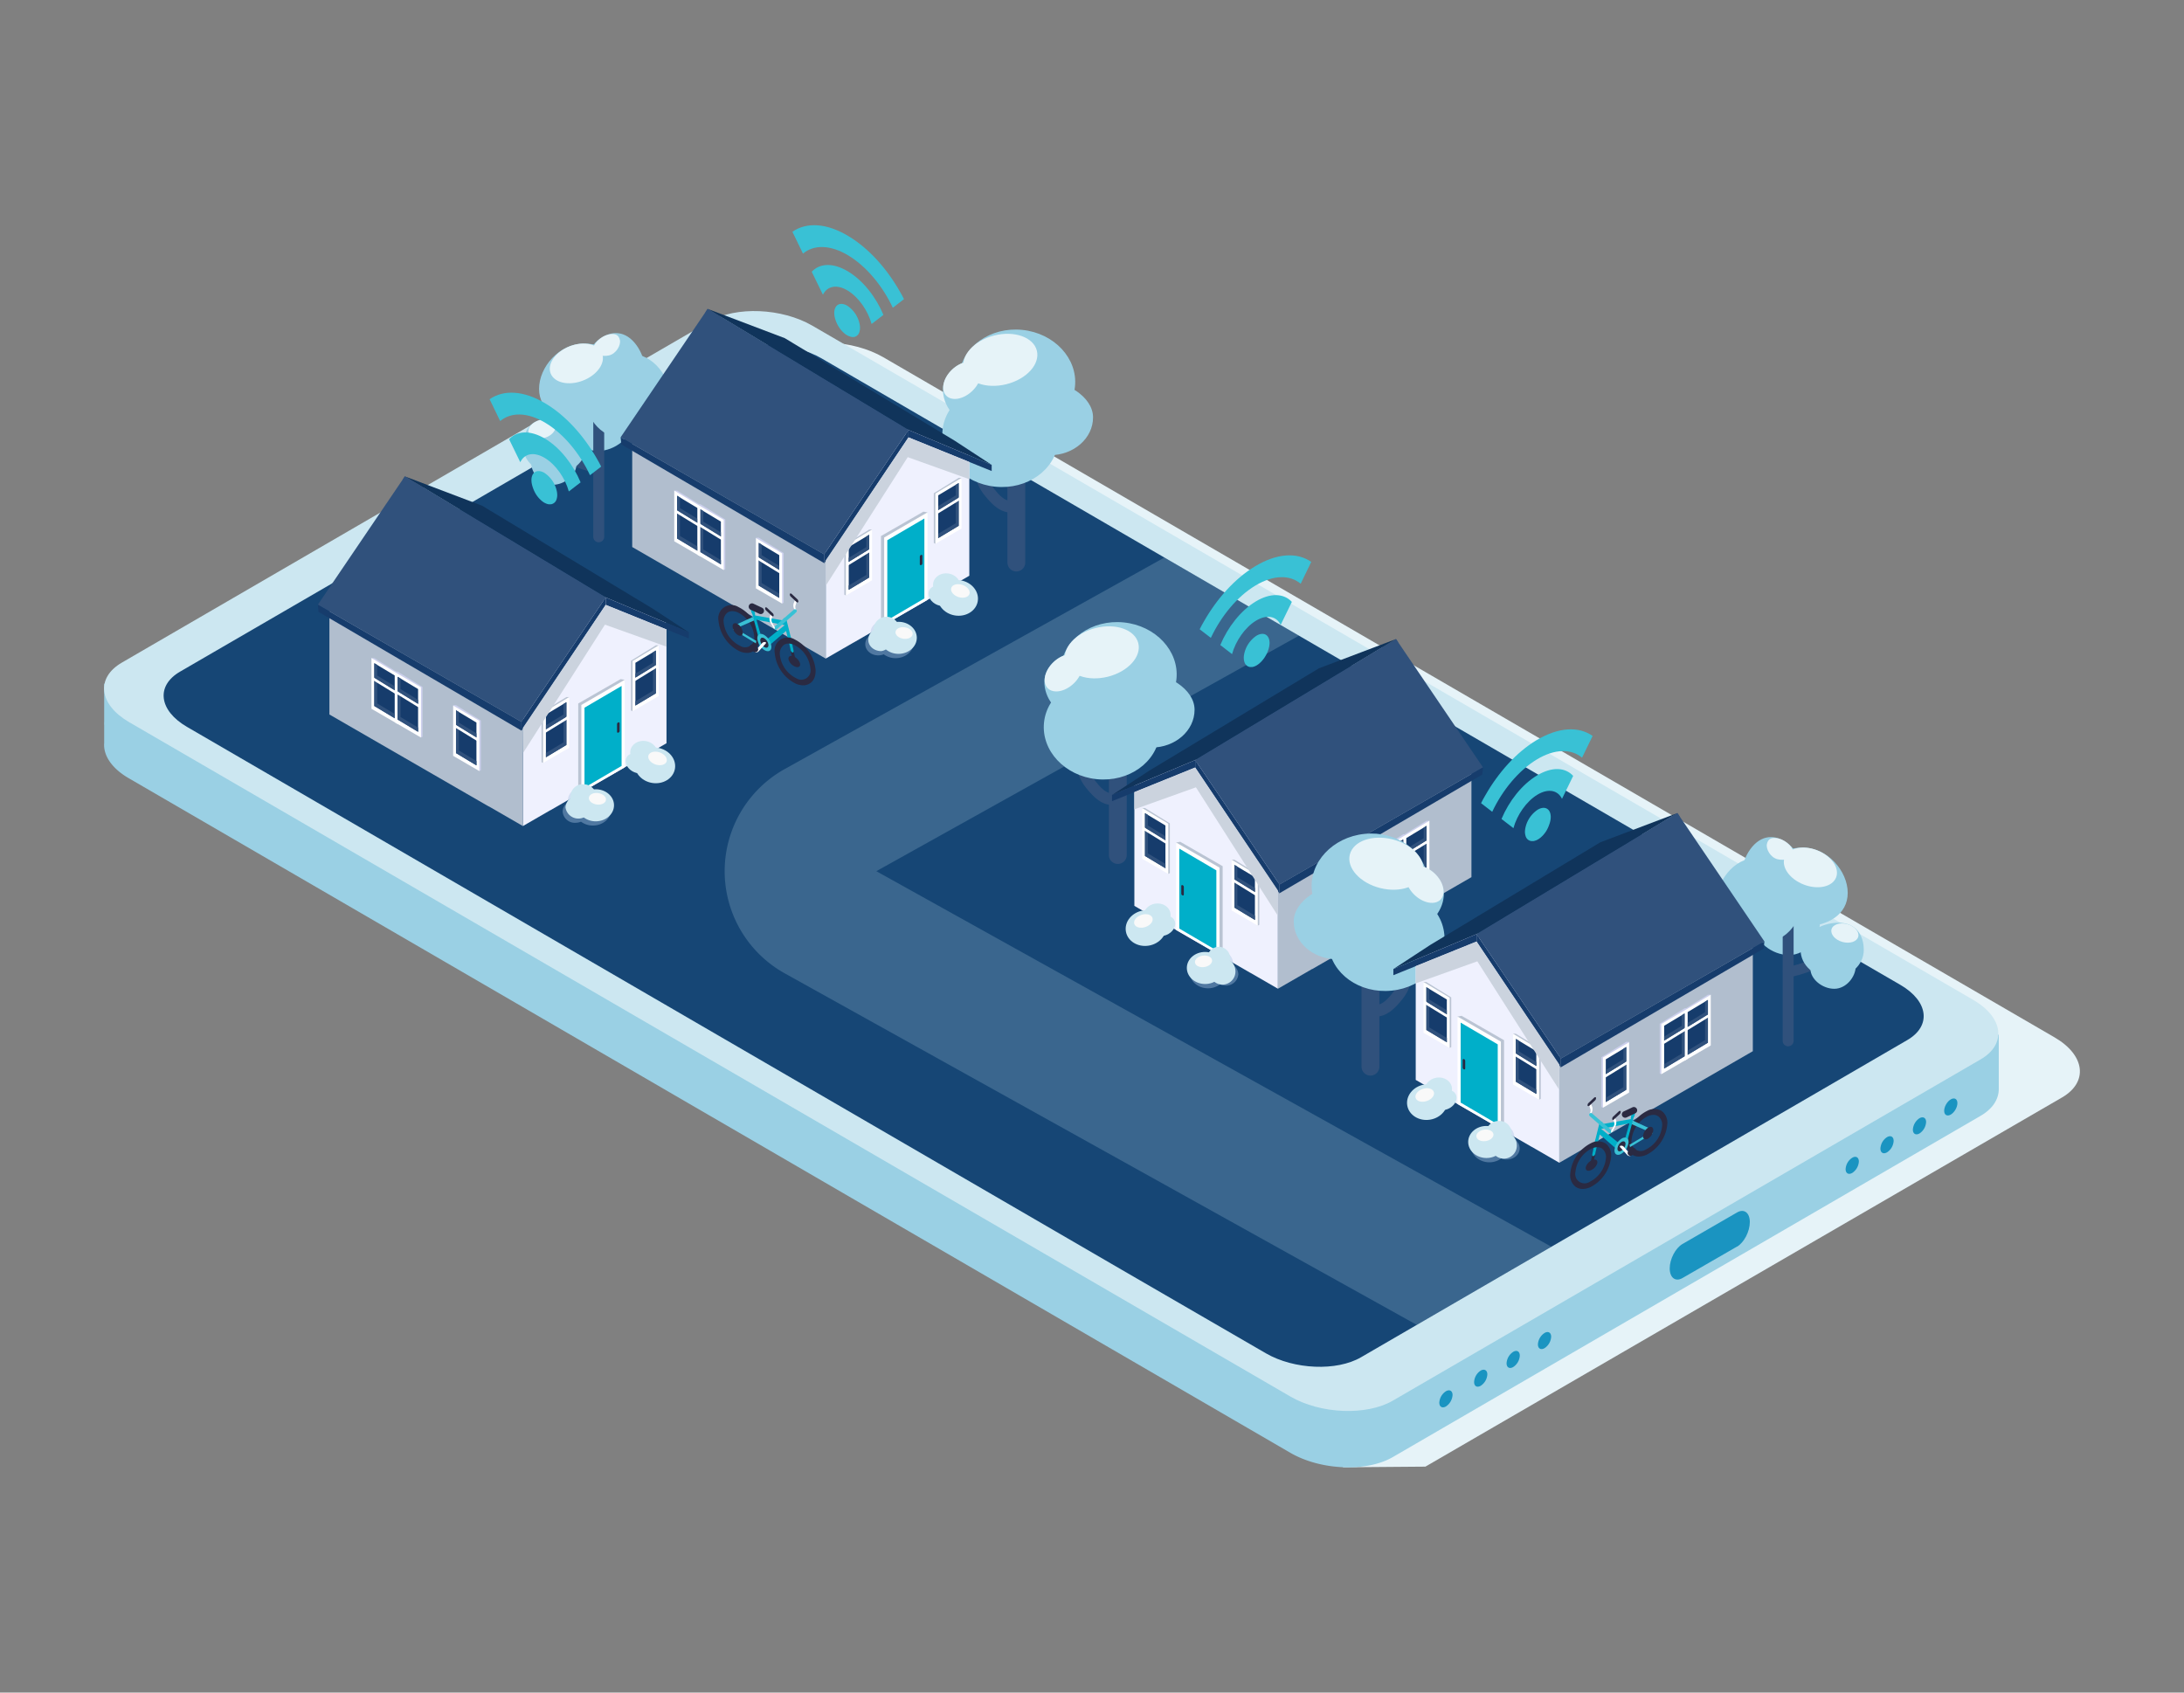 <svg xmlns="http://www.w3.org/2000/svg" xmlns:xlink="http://www.w3.org/1999/xlink" viewBox="0 0 800 620"><rect x="0" y="0" width="800" height="620" fill="#808080" stroke="none"/><defs><style>.cls-1{isolation:isolate;}.cls-2{fill:#e6f3f8;}.cls-3{fill:#9ad0e4;}.cls-4,.cls-7{fill:#cce7f1;}.cls-5{fill:#1a94c1;}.cls-6{fill:#164675;}.cls-7{opacity:0.2;}.cls-8{fill:#30517c;}.cls-9{fill:#eff1fe;}.cls-10{fill:#b1bece;}.cls-11{fill:#10345b;}.cls-12{fill:#163c6c;}.cls-13{fill:#bac4d3;}.cls-14{fill:#fff;}.cls-15{fill:#ccd0ed;}.cls-16{fill:#00afc9;}.cls-17{fill:#2a2a42;}.cls-18{fill:#a8c4e5;mix-blend-mode:multiply;opacity:0.4;}.cls-19{fill:#f9f9f9;}.cls-20{fill:#39c1d5;}.cls-21{fill:url(#linear-gradient);}.cls-22{fill:url(#linear-gradient-2);}.cls-23{fill:url(#linear-gradient-3);}.cls-24{fill:url(#linear-gradient-4);}</style><linearGradient id="linear-gradient" x1="415.52" y1="308.25" x2="468.11" y2="308.25" gradientUnits="userSpaceOnUse"><stop offset="0" stop-color="#cbd3de"/><stop offset="1" stop-color="#cbd3de"/></linearGradient><linearGradient id="linear-gradient-2" x1="518.58" y1="372" x2="571.18" y2="372" xlink:href="#linear-gradient"/><linearGradient id="linear-gradient-3" x1="-7237.41" y1="187.32" x2="-7184.82" y2="187.32" gradientTransform="matrix(-1, 0, 0, 1, -6882.36, 0)" xlink:href="#linear-gradient"/><linearGradient id="linear-gradient-4" x1="-7126.5" y1="248.67" x2="-7073.9" y2="248.67" gradientTransform="matrix(-1, 0, 0, 1, -6882.36, 0)" xlink:href="#linear-gradient"/></defs><g class="cls-1"><g id="Layer_1" data-name="Layer 1"><path class="cls-2" d="M752.59,380l-429-249.12c-11.22-6.51-28.19-7.23-37.9-1.58L68.49,255.42c-9.71,5.64-8.49,15.49,2.72,22,0,0,414.86,257.38,420.92,260.06l30-.24L755.34,402C765,396.37,763.81,386.52,752.59,380Z"/><path class="cls-3" d="M683.25,379V356.05L297.53,132c-11.12-6.45-27.94-7.16-37.57-1.56L73.89,238.52v11.94H38.16v13.86a9.4,9.4,0,0,0,0,1.3v6.54c-.37,4.5,2.73,9.33,9.16,13l425.31,247c11.13,6.46,27.94,7.15,37.57,1.57l215.31-125c4.46-2.6,6.6-6.08,6.64-9.74V379Z"/><path class="cls-4" d="M510.19,513.07l215.3-125c9.63-5.58,8.41-15.35-2.7-21.81L297.53,119.28c-11.12-6.45-27.94-7.16-37.57-1.56l-215.33,125c-9.64,5.6-8.43,15.37,2.69,21.82l425.31,247C483.73,518,500.58,518.65,510.19,513.07Z"/><path class="cls-5" d="M636.29,456.62l-20,11.54c-2.57,1.48-4.67-.11-4.67-3.54s2.1-7.44,4.67-8.93l20-11.56c2.57-1.49,4.67.1,4.67,3.53s-2.1,7.48-4.67,9Z"/><path class="cls-5" d="M680.9,425.47a5.38,5.38,0,0,1-2.42,4.18c-1.35.78-2.43.15-2.43-1.38a5.32,5.32,0,0,1,2.43-4.18C679.81,423.31,680.9,423.93,680.9,425.47Z"/><path class="cls-5" d="M693.64,417.92a5.34,5.34,0,0,1-2.42,4.19c-1.35.77-2.42.15-2.42-1.38a5.32,5.32,0,0,1,2.42-4.19C692.56,415.77,693.64,416.38,693.64,417.92Z"/><path class="cls-5" d="M705.53,411a5.34,5.34,0,0,1-2.42,4.19c-1.34.77-2.42.14-2.42-1.39a5.39,5.39,0,0,1,2.42-4.19C704.46,408.87,705.53,409.48,705.53,411Z"/><ellipse class="cls-5" cx="714.58" cy="405.49" rx="3.42" ry="1.97" transform="translate(4.24 818.37) rotate(-59.74)"/><path class="cls-5" d="M532.07,511a5.41,5.41,0,0,1-2.42,4.19c-1.34.77-2.43.15-2.43-1.39a5.33,5.33,0,0,1,2.43-4.18C531,508.85,532.07,509.48,532.07,511Z"/><path class="cls-5" d="M544.81,503.44a5.32,5.32,0,0,1-2.42,4.18c-1.35.77-2.42.16-2.42-1.38a5.34,5.34,0,0,1,2.42-4.19C543.73,501.32,544.81,501.94,544.81,503.44Z"/><path class="cls-5" d="M556.7,496.58a5.32,5.32,0,0,1-2.42,4.18c-1.34.77-2.42.16-2.42-1.38a5.39,5.39,0,0,1,2.42-4.19c1.35-.78,2.42-.16,2.42,1.39Z"/><path class="cls-5" d="M568.19,489.66a5.35,5.35,0,0,1-2.42,4.18c-1.34.78-2.43.16-2.43-1.38a5.32,5.32,0,0,1,2.43-4.18C567.1,487.5,568.19,488.12,568.19,489.66Z"/><path class="cls-6" d="M696.1,360.76,644,330.53,354.09,162.17,301,131.31c-10.34-6-26-6.66-34.91-1.46l-9,5.24-28.85,16.77L66,246c-9,5.2-7.83,14.27,2.51,20.27l47.39,27.53L411.05,465.22l52.62,30.49c10.32,6,26,6.65,34.9,1.45l98.9-57.42L665,400.54,698.61,381C707.55,375.83,706.43,366.76,696.1,360.76Z"/><path class="cls-7" d="M568.27,456.69,321,319.12l154.83-86.28-49.3-28.62L287.44,281.71a42.82,42.82,0,0,0,0,74.83L519,485.33Z"/><path class="cls-8" d="M407.59,290.63c-2.83.06-5.09-2.92-6.67-4.94a11.87,11.87,0,0,1-2.46-8.2c.17-2.72-4.07-2.71-4.24,0a16.08,16.08,0,0,0,3.7,11.2c2.44,3,5.48,6.27,9.67,6.18,2.72-.06,2.73-4.29,0-4.24Z"/><path class="cls-8" d="M409.46,316.47h0a3.28,3.28,0,0,0,3.27-3.27V268a3.28,3.28,0,0,0-3.27-3.27h0a3.28,3.28,0,0,0-3.27,3.27V313.2A3.28,3.28,0,0,0,409.46,316.47Z"/><ellipse class="cls-3" cx="409.73" cy="246.56" rx="18.67" ry="21.3" transform="translate(123.04 629.29) rotate(-84.2)"/><ellipse class="cls-3" cx="403.6" cy="266.84" rx="18.67" ry="21.3" transform="translate(97.35 641.41) rotate(-84.2)"/><path class="cls-3" d="M406,260c0,7.65,7.06,13.84,15.78,13.84s15.79-6.19,15.79-13.84-10.06-13.59-18.78-13.59S406,252.4,406,260Z"/><path class="cls-3" d="M394,239.21c-5.21-.13-11.3,4.48-11.44,10.42s4.5,12,9.71,12.16,9.54-4.59,9.68-10.53S399.22,239.33,394,239.21Z"/><ellipse class="cls-2" cx="403.6" cy="238.93" rx="13.79" ry="9.2" transform="translate(-46.06 105.55) rotate(-14.1)"/><ellipse class="cls-2" cx="389.58" cy="246.45" rx="8.08" ry="5.39" transform="translate(-62.26 337.84) rotate(-43.75)"/><polygon class="cls-9" points="415.52 331.83 415.52 287.67 432.83 277.48 440.19 278.45 468.11 306.02 468.11 362.18 458.04 356.36 458.04 356.38 415.52 331.83"/><polygon class="cls-10" points="468.11 306.07 475.22 301.96 475.22 301.82 475.83 301.62 526.46 272.38 526.46 283.71 538.99 279.56 538.99 321.31 480.64 355 480.64 354.95 468.11 362.18 468.11 306.07"/><polygon class="cls-8" points="511.36 234.09 543.23 281.1 468.68 324 437.79 278.43 511.36 234.09"/><polygon class="cls-11" points="437.79 278.43 407.32 291.22 420.92 282.33 483.11 244.81 511.36 234.09 437.79 278.43"/><polygon class="cls-12" points="543.23 281.1 542.98 283.72 468.62 327.23 468.67 324 543.23 281.1"/><polygon class="cls-12" points="468.63 327.23 437.79 281.15 437.79 278.43 468.68 324 468.63 327.23"/><polygon class="cls-12" points="437.79 281.15 407.32 293.48 407.32 291.22 437.79 278.43 437.79 281.15"/><polygon class="cls-13" points="427.94 320.12 428.52 319.83 428.52 301.61 419.41 295.98 418.37 295.98 427.94 320.12"/><polygon class="cls-14" points="418.37 314.56 427.94 320.12 427.94 301.73 418.37 295.98 418.37 314.56"/><polygon class="cls-12" points="419.41 313.54 426.9 318.04 426.9 302.38 419.41 297.88 419.41 313.54"/><polygon class="cls-8" points="420.46 312.6 420.46 298.5 419.42 297.88 419.42 313.54 426.91 318.04 426.91 316.47 420.46 312.6"/><polygon class="cls-14" points="427.53 309.36 418.8 304 418.8 302.82 427.53 308.18 427.53 309.36"/><polygon class="cls-8" points="420.46 302.39 426.9 306.32 426.9 307.79 419.41 303.2 420.46 302.39"/><polygon class="cls-13" points="460.72 339.06 461.3 338.76 461.3 320.55 452.19 314.92 451.15 314.92 460.72 339.06"/><polygon class="cls-14" points="451.15 333.5 460.72 339.06 460.72 320.67 451.15 314.92 451.15 333.5"/><polygon class="cls-12" points="452.19 332.48 459.68 336.98 459.68 321.31 452.19 316.82 452.19 332.48"/><polygon class="cls-8" points="453.24 331.54 453.24 317.44 452.2 316.82 452.2 332.48 459.69 336.98 459.69 335.41 453.24 331.54"/><polygon class="cls-14" points="460.31 328.3 451.58 322.94 451.58 321.76 460.31 327.12 460.31 328.3"/><polygon class="cls-8" points="453.24 321.33 459.68 325.26 459.68 326.73 452.19 322.13 453.24 321.33"/><polygon class="cls-15" points="514.02 324.78 513.44 324.48 513.44 306.27 522.55 300.64 523.59 300.64 514.02 324.78"/><polygon class="cls-14" points="523.59 319.21 514.02 324.78 514.02 306.38 523.59 300.64 523.59 319.21"/><polygon class="cls-12" points="522.55 318.2 515.06 322.69 515.06 307.03 522.55 302.53 522.55 318.2"/><polygon class="cls-8" points="521.5 317.25 521.5 303.16 522.54 302.53 522.54 318.2 515.05 322.69 515.05 321.13 521.5 317.25"/><polygon class="cls-14" points="514.43 314.01 523.16 308.66 523.16 307.48 514.43 312.83 514.43 314.01"/><polygon class="cls-8" points="521.5 307.05 515.06 310.98 515.06 312.45 522.55 307.85 521.5 307.05"/><polygon class="cls-15" points="505.47 329.75 504.89 329.45 504.89 311.24 514 305.61 515.04 305.61 505.47 329.75"/><polygon class="cls-14" points="515.04 324.19 505.47 329.75 505.47 311.35 515.04 305.77 515.04 324.19"/><polygon class="cls-12" points="514 323.17 506.51 327.67 506.51 312 514 307.5 514 323.17"/><polygon class="cls-8" points="512.95 322.23 512.95 308.13 513.99 307.5 513.99 323.17 506.5 327.67 506.5 326.1 512.95 322.23"/><polygon class="cls-14" points="505.88 318.99 514.61 313.63 514.61 312.45 505.88 317.81 505.88 318.99"/><polygon class="cls-8" points="512.95 312.02 506.51 315.95 506.51 317.42 514 312.82 512.95 312.02"/><polygon class="cls-15" points="484.1 342.02 483.52 341.73 483.52 323.52 492.63 317.88 493.67 317.88 484.1 342.02"/><polygon class="cls-14" points="493.67 336.46 484.1 342.02 484.1 323.63 493.67 318.05 493.67 336.46"/><polygon class="cls-12" points="492.63 335.45 485.13 339.94 485.13 324.28 492.63 319.78 492.63 335.45"/><polygon class="cls-8" points="491.58 334.5 491.58 320.41 492.62 319.78 492.62 335.45 485.13 339.94 485.13 338.38 491.58 334.5"/><polygon class="cls-14" points="484.51 331.26 493.24 325.91 493.24 324.73 484.51 330.08 484.51 331.26"/><polygon class="cls-8" points="491.58 324.3 485.13 328.23 485.13 329.7 492.63 325.1 491.58 324.3"/><polygon class="cls-13" points="446.7 349.86 447.86 349.28 447.86 317.28 432.32 308.35 430.82 308.62 446.7 349.86"/><polygon class="cls-14" points="430.82 340.67 446.7 349.86 446.7 317.82 430.82 308.62 430.82 340.67"/><polygon class="cls-16" points="431.97 340.14 445.55 348.1 445.55 318.82 431.97 310.86 431.97 340.14"/><path class="cls-17" d="M433.17,328h0a.7.7,0,0,1-.47-.62v-2.82a.33.33,0,0,1,.47-.32h0a.7.7,0,0,1,.47.62v2.82A.33.33,0,0,1,433.17,328Z"/><path class="cls-18" d="M451.54,353.47a3.48,3.48,0,0,0,.11-.85,4.45,4.45,0,0,0-4.67-4.19,4.91,4.91,0,0,0-4,1.86l-.44,0c-3.69,0-6.72,2.55-6.76,5.79s2.93,5.9,6.62,5.94a7.23,7.23,0,0,0,4.43-1.41,5.27,5.27,0,0,0,2,.4,4.47,4.47,0,0,0,4.77-4.09A4,4,0,0,0,451.54,353.47Z"/><ellipse class="cls-4" cx="441.43" cy="354.58" rx="5.87" ry="6.69" transform="translate(81.71 791.83) rotate(-89.33)"/><path class="cls-4" d="M450.61,351.06c0,2.29-2.16,4.12-4.77,4.09a4.18,4.18,0,1,1,4.77-4.09Z"/><path class="cls-4" d="M452.51,355.34a4.76,4.76,0,1,1-4.67-4.19A4.45,4.45,0,0,1,452.51,355.34Z"/><ellipse class="cls-19" cx="440.83" cy="352.18" rx="3.16" ry="2.11" transform="translate(-46.75 68.23) rotate(-8.41)"/><ellipse class="cls-4" cx="419.74" cy="339.95" rx="7.43" ry="6.52" transform="translate(-50.4 74.03) rotate(-9.51)"/><path class="cls-4" d="M428.75,334.57c.38,2.4-1.53,4.69-4.26,5.12s-5.26-1.16-5.63-3.56,1.53-4.68,4.26-5.12S428.37,332.17,428.75,334.57Z"/><path class="cls-4" d="M430.07,336.91c1,1.6.1,3.92-2,5.17s-4.52,1-5.49-.62-.09-3.91,2-5.17S429.1,335.31,430.07,336.91Z"/><ellipse class="cls-19" cx="418.81" cy="337.38" rx="3.51" ry="2.34" transform="translate(-85.69 151.09) rotate(-18.59)"/><path class="cls-20" d="M460.06,227.37c-4,2.43-7.42,7.36-8.76,12.24L447,236.28c2.73-6.55,7.49-12.65,12.95-15.94s10.34-3,13.26.14l-4.1,8.42C467.59,225.72,464.08,224.94,460.06,227.37Z"/><path class="cls-20" d="M480.31,205.83l-3.87,8c-3.93-3.3-9.95-3.34-16.63.69s-12.56,11.24-16.28,19.14l-4.09-3.15c.5-1,1-1.95,1.58-2.91,4.76-8.35,11.33-15.7,18.65-20.11C467.83,202.53,475.23,202.27,480.31,205.83Z"/><path class="cls-20" d="M463.35,240.62c-.07.11-.13.22-.21.33a6.28,6.28,0,0,1-.38.52q-.17.22-.36.45l-.35.39c-.16.17-.33.33-.51.49l-.29.27a10.19,10.19,0,0,1-.88.63,5.39,5.39,0,0,1-.88.42l-.3.1a3.14,3.14,0,0,1-.51.12l-.36,0H458a2.44,2.44,0,0,1-.39-.06.81.81,0,0,1-.22-.07,2.53,2.53,0,0,1-1.57-1.75h0a4.11,4.11,0,0,1-.13-.53,4,4,0,0,1-.09-.8,6.29,6.29,0,0,1,.07-1.14,10.64,10.64,0,0,1,4.54-7.1c2.29-1.37,4.22-.67,4.71,1.52a5.39,5.39,0,0,1,.12,1,5.28,5.28,0,0,1-.06.88,5.5,5.5,0,0,1-.11.69h0a9.28,9.28,0,0,1-.41,1.43A11.08,11.08,0,0,1,463.35,240.62Z"/><polygon class="cls-8" points="511.36 234.09 437.79 278.43 438.6 279.62 512.2 235.32 511.36 234.09"/><polygon class="cls-21" points="415.52 290.16 437.79 281.15 468.11 326.2 468.02 335.35 438.07 288.4 415.52 296.47 415.52 290.16"/><path class="cls-3" d="M666.64,338c0,5.51-5,11.84-11.31,11.84s-12.62-5.06-12.62-10.57,5.1-10,11.39-10S666.64,332.48,666.64,338Z"/><path class="cls-8" d="M655,383.27h0a2,2,0,0,1-2-2V338.2a2,2,0,0,1,2-2h0a2,2,0,0,1,2,2v43.08A2,2,0,0,1,655,383.27Z"/><path class="cls-3" d="M660.33,328.67c0,8-5.4,16.51-14.51,16.51s-17.21-6-17.21-14,6.13-17,15.23-17S660.33,320.68,660.33,328.67Z"/><path class="cls-3" d="M676.82,327.07c0,8-7.38,12.31-16.49,12.31s-16.49-6.47-16.49-14.45,7.39-14.46,16.49-14.46S676.82,319.08,676.82,327.07Z"/><path class="cls-8" d="M654.45,354.24a38.56,38.56,0,0,0,16.81-7.5c1.93-1.51,4.67,1.2,2.72,2.73a42.43,42.43,0,0,1-18.5,8.48c-2.43.45-3.46-3.26-1-3.71Z"/><path class="cls-3" d="M682.7,348c0,5.6-5.18,10.14-11.57,10.14s-11.57-4.54-11.57-10.14,7.38-10,13.77-10S682.7,342.39,682.7,348Z"/><path class="cls-3" d="M655.53,309.49c4.26,3.64,4.34,10.53.19,15.39s-11,5.84-15.23,2.2-2.78-12.08,1.38-16.94S651.27,305.85,655.53,309.49Z"/><path class="cls-3" d="M679.74,354c0,3.82-3.48,8.2-7.84,8.2s-8.74-3.51-8.74-7.33S666.69,348,671,348,679.74,350.21,679.74,354Z"/><path class="cls-2" d="M680.67,343.15c-.5,1.8-3.09,2.64-5.79,1.89s-4.47-2.82-4-4.62,3.1-2.64,5.79-1.89S681.17,341.36,680.67,343.15Z"/><path class="cls-2" d="M656.9,312.58c-.41,1.82-2.95,2.8-5.68,2.19s-4.41-3.8-4-5.62,1.58-2.63,4.31-2S657.3,310.75,656.9,312.58Z"/><ellipse class="cls-2" cx="663.16" cy="317.74" rx="6.74" ry="10.11" transform="translate(127.01 821.02) rotate(-68.79)"/><path class="cls-8" d="M503.86,368.12c2.82.06,5.09-2.93,6.67-4.95A11.85,11.85,0,0,0,513,355c-.17-2.73,4.07-2.72,4.24,0a16.05,16.05,0,0,1-3.7,11.19c-2.45,3-5.49,6.27-9.67,6.19-2.72-.06-2.73-4.3,0-4.24Z"/><path class="cls-8" d="M502,394h0a3.28,3.28,0,0,1-3.27-3.27V345.47A3.28,3.28,0,0,1,502,342.2h0a3.28,3.28,0,0,1,3.27,3.27v45.21A3.28,3.28,0,0,1,502,394Z"/><ellipse class="cls-3" cx="501.72" cy="324.04" rx="21.3" ry="18.67" transform="translate(-30.17 52.35) rotate(-5.8)"/><ellipse class="cls-3" cx="507.85" cy="344.32" rx="21.3" ry="18.67" transform="translate(-32.19 53.07) rotate(-5.8)"/><path class="cls-3" d="M505.47,337.53c0,7.64-7.07,13.84-15.78,13.84s-15.79-6.2-15.79-13.84,10.06-13.59,18.78-13.59S505.47,329.88,505.47,337.53Z"/><path class="cls-3" d="M517.44,316.69c5.2-.12,11.3,4.48,11.44,10.42s-4.5,12-9.71,12.16-9.54-4.59-9.69-10.53S512.23,316.82,517.44,316.69Z"/><ellipse class="cls-2" cx="507.85" cy="316.41" rx="9.2" ry="13.79" transform="translate(77.22 731.85) rotate(-75.9)"/><ellipse class="cls-2" cx="521.87" cy="323.94" rx="5.39" ry="8.08" transform="translate(-73.02 476.89) rotate(-46.25)"/><path class="cls-3" d="M207.64,153.37c0,5.51,5,11.84,11.31,11.84s12.62-5.07,12.62-10.58-5.09-10-11.38-10S207.64,147.85,207.64,153.37Z"/><path class="cls-8" d="M219.32,198.64h0a2,2,0,0,0,2-2V153.57a2,2,0,0,0-2-2h0a2,2,0,0,0-2,2v43.09A2,2,0,0,0,219.32,198.64Z"/><path class="cls-3" d="M214,144c0,8,5.4,16.51,14.51,16.51s17.21-6,17.21-14-6.13-17-15.23-17S214,136.06,214,144Z"/><path class="cls-3" d="M197.46,142.44c0,8,7.38,12.32,16.49,12.32s16.49-6.48,16.49-14.46-7.38-14.46-16.49-14.46S197.46,134.46,197.46,142.44Z"/><path class="cls-8" d="M219.83,169.61A38.59,38.59,0,0,1,203,162.12c-1.93-1.52-4.67,1.19-2.72,2.72a42.5,42.5,0,0,0,18.5,8.49c2.43.45,3.47-3.27,1-3.72Z"/><path class="cls-3" d="M191.58,163.37c0,5.6,5.18,10.14,11.57,10.14s11.57-4.54,11.57-10.14-7.37-10-13.76-10S191.58,157.76,191.58,163.37Z"/><path class="cls-3" d="M218.75,124.87c-4.25,3.64-4.34,10.53-.18,15.38s11,5.84,15.23,2.2,2.77-12.08-1.38-16.93S223,121.23,218.75,124.87Z"/><path class="cls-3" d="M194.55,169.4c0,3.82,3.48,8.2,7.83,8.2s8.74-3.5,8.74-7.32-3.53-6.91-7.88-6.91S194.55,165.58,194.55,169.4Z"/><path class="cls-2" d="M193.61,158.53c.51,1.79,3.1,2.64,5.79,1.89s4.47-2.83,4-4.62-3.09-2.65-5.79-1.89S193.11,156.73,193.61,158.53Z"/><path class="cls-2" d="M217.39,128c.4,1.82,3,2.8,5.68,2.19s4.41-3.8,4-5.62-1.58-2.63-4.31-2S217,126.13,217.39,128Z"/><ellipse class="cls-2" cx="211.12" cy="133.12" rx="10.11" ry="6.74" transform="translate(-33.86 85.4) rotate(-21.21)"/><path class="cls-8" d="M370.42,183.49c-2.82.06-5.08-2.93-6.67-4.94a11.92,11.92,0,0,1-2.46-8.2c.17-2.72-4.07-2.72-4.23,0a16,16,0,0,0,3.69,11.19c2.45,3,5.49,6.28,9.67,6.19,2.72-.06,2.73-4.3,0-4.24Z"/><path class="cls-8" d="M372.29,209.33h0a3.28,3.28,0,0,0,3.27-3.27V160.84a3.28,3.28,0,0,0-3.27-3.27h0a3.28,3.28,0,0,0-3.27,3.27v45.22A3.28,3.28,0,0,0,372.29,209.33Z"/><ellipse class="cls-3" cx="372.57" cy="139.42" rx="18.67" ry="21.3" transform="translate(196.22 495.99) rotate(-84.2)"/><ellipse class="cls-3" cx="366.43" cy="159.7" rx="18.67" ry="21.3" transform="translate(170.53 508.12) rotate(-84.2)"/><path class="cls-3" d="M368.81,152.9c0,7.64,7.07,13.84,15.79,13.84s15.78-6.2,15.78-13.84-10.06-13.59-18.78-13.59S368.81,145.26,368.81,152.9Z"/><path class="cls-3" d="M356.85,132.06c-5.21-.12-11.3,4.48-11.45,10.43s4.5,12,9.71,12.16,9.55-4.59,9.69-10.53S362.06,132.19,356.85,132.06Z"/><ellipse class="cls-2" cx="366.43" cy="131.79" rx="13.79" ry="9.2" transform="translate(-21.07 93.26) rotate(-14.1)"/><ellipse class="cls-2" cx="352.41" cy="139.31" rx="8.08" ry="5.39" transform="translate(1.51 282.39) rotate(-43.75)"/><polygon class="cls-9" points="518.58 395.58 518.58 351.42 535.9 341.23 543.26 342.19 571.18 369.76 571.18 425.93 561.1 420.11 561.1 420.13 518.58 395.58"/><polygon class="cls-10" points="571.18 369.82 578.29 365.71 578.29 365.56 578.9 365.36 629.53 336.13 629.53 347.46 642.06 343.31 642.06 385.06 583.71 418.74 583.71 418.69 571.18 425.93 571.18 369.82"/><polygon class="cls-8" points="614.43 297.83 646.3 344.85 571.75 387.75 540.86 342.18 614.43 297.83"/><polygon class="cls-11" points="540.86 342.18 510.39 354.97 523.99 346.08 586.18 308.55 614.43 297.83 540.86 342.18"/><polygon class="cls-12" points="646.3 344.85 646.05 347.47 571.69 390.98 571.74 387.75 646.3 344.85"/><polygon class="cls-12" points="571.7 390.98 540.86 344.9 540.86 342.18 571.75 387.75 571.7 390.98"/><polygon class="cls-12" points="540.86 344.9 510.39 357.22 510.39 354.97 540.86 342.18 540.86 344.9"/><polygon class="cls-13" points="531.01 383.87 531.59 383.57 531.59 365.36 522.48 359.73 521.44 359.73 531.01 383.87"/><polygon class="cls-14" points="521.44 378.31 531.01 383.87 531.01 365.47 521.44 359.73 521.44 378.31"/><polygon class="cls-12" points="522.48 377.29 529.97 381.79 529.97 366.12 522.48 361.63 522.48 377.29"/><polygon class="cls-8" points="523.53 376.35 523.53 362.25 522.49 361.63 522.49 377.29 529.98 381.79 529.98 380.22 523.53 376.35"/><polygon class="cls-14" points="530.6 373.11 521.87 367.75 521.87 366.57 530.6 371.93 530.6 373.11"/><polygon class="cls-8" points="523.53 366.14 529.97 370.07 529.97 371.54 522.48 366.94 523.53 366.14"/><polygon class="cls-13" points="563.79 402.81 564.37 402.51 564.37 384.3 555.26 378.67 554.22 378.67 563.79 402.81"/><polygon class="cls-14" points="554.22 397.24 563.79 402.81 563.79 384.41 554.22 378.67 554.22 397.24"/><polygon class="cls-12" points="555.26 396.23 562.75 400.72 562.75 385.06 555.26 380.56 555.26 396.23"/><polygon class="cls-8" points="556.31 395.28 556.31 381.19 555.27 380.56 555.27 396.23 562.76 400.72 562.76 399.15 556.31 395.28"/><polygon class="cls-14" points="563.38 392.04 554.65 386.69 554.65 385.51 563.38 390.86 563.38 392.04"/><polygon class="cls-8" points="556.31 385.08 562.75 389.01 562.75 390.48 555.26 385.88 556.31 385.08"/><polygon class="cls-15" points="617.08 388.52 616.51 388.23 616.51 370.01 625.62 364.38 626.65 364.38 617.08 388.52"/><polygon class="cls-14" points="626.65 382.96 617.08 388.52 617.08 370.13 626.65 364.38 626.65 382.96"/><polygon class="cls-12" points="625.62 381.94 618.12 386.44 618.12 370.78 625.62 366.28 625.62 381.94"/><polygon class="cls-8" points="624.57 381 624.57 366.9 625.61 366.28 625.61 381.94 618.12 386.44 618.12 384.87 624.57 381"/><polygon class="cls-14" points="617.5 377.76 626.23 372.4 626.23 371.22 617.5 376.58 617.5 377.76"/><polygon class="cls-8" points="624.57 370.79 618.12 374.73 618.12 376.19 625.62 371.6 624.57 370.79"/><polygon class="cls-15" points="608.54 393.49 607.96 393.2 607.96 374.99 617.07 369.35 618.11 369.35 608.54 393.49"/><polygon class="cls-14" points="618.11 387.93 608.54 393.49 608.54 375.1 618.11 369.51 618.11 387.93"/><polygon class="cls-12" points="617.07 386.92 609.58 391.41 609.58 375.75 617.07 371.25 617.07 386.92"/><polygon class="cls-8" points="616.02 385.97 616.02 371.88 617.06 371.25 617.06 386.92 609.57 391.41 609.57 389.84 616.02 385.97"/><polygon class="cls-14" points="608.95 382.73 617.68 377.38 617.68 376.2 608.95 381.55 608.95 382.73"/><polygon class="cls-8" points="616.02 375.76 609.58 379.7 609.58 381.17 617.07 376.57 616.02 375.76"/><polygon class="cls-15" points="587.16 405.77 586.59 405.48 586.59 387.26 595.7 381.63 596.74 381.63 587.16 405.77"/><polygon class="cls-14" points="596.74 400.21 587.16 405.77 587.16 387.38 596.74 381.79 596.74 400.21"/><polygon class="cls-12" points="595.7 399.19 588.2 403.69 588.2 388.03 595.7 383.53 595.7 399.19"/><polygon class="cls-8" points="594.65 398.25 594.65 384.15 595.69 383.53 595.69 399.19 588.2 403.69 588.2 402.12 594.65 398.25"/><polygon class="cls-14" points="587.58 395.01 596.3 389.65 596.3 388.47 587.58 393.83 587.58 395.01"/><polygon class="cls-8" points="594.65 388.04 588.2 391.98 588.2 393.44 595.7 388.85 594.65 388.04"/><polygon class="cls-13" points="549.77 413.61 550.93 413.02 550.93 381.03 535.39 372.1 533.89 372.37 549.77 413.61"/><polygon class="cls-14" points="533.89 404.41 549.77 413.61 549.77 381.56 533.89 372.37 533.89 404.41"/><polygon class="cls-16" points="535.04 403.89 548.62 411.85 548.62 382.56 535.04 374.6 535.04 403.89"/><path class="cls-17" d="M536.24,391.72h0a.7.7,0,0,1-.47-.62v-2.82a.34.34,0,0,1,.47-.33h0a.72.72,0,0,1,.47.63v2.82A.33.33,0,0,1,536.24,391.72Z"/><path class="cls-18" d="M554.61,417.21a3.34,3.34,0,0,0,.11-.84,4.45,4.45,0,0,0-4.67-4.2,4.92,4.92,0,0,0-4,1.86h-.44c-3.7,0-6.72,2.54-6.76,5.78s2.93,5.9,6.62,5.95a7.32,7.32,0,0,0,4.43-1.41,5.48,5.48,0,0,0,2,.39c2.6,0,4.74-1.8,4.76-4.08A4,4,0,0,0,554.61,417.21Z"/><ellipse class="cls-4" cx="544.5" cy="418.32" rx="5.87" ry="6.69" transform="translate(119.83 957.89) rotate(-89.33)"/><path class="cls-4" d="M553.68,414.81a4.76,4.76,0,1,1-4.67-4.19A4.46,4.46,0,0,1,553.68,414.81Z"/><path class="cls-4" d="M555.58,419.09a4.76,4.76,0,1,1-4.67-4.19A4.44,4.44,0,0,1,555.58,419.09Z"/><ellipse class="cls-19" cx="543.9" cy="415.93" rx="3.16" ry="2.11" transform="translate(-54.96 83.99) rotate(-8.41)"/><ellipse class="cls-4" cx="522.81" cy="403.69" rx="7.43" ry="6.52" transform="translate(-59.52 91.94) rotate(-9.51)"/><path class="cls-4" d="M531.82,398.32c.38,2.39-1.53,4.69-4.26,5.12s-5.26-1.16-5.64-3.56,1.53-4.69,4.27-5.12S531.44,395.92,531.82,398.32Z"/><path class="cls-4" d="M533.14,400.66c1,1.6.09,3.91-2,5.17s-4.52,1-5.49-.62-.1-3.92,2-5.17S532.17,399.06,533.14,400.66Z"/><ellipse class="cls-19" cx="521.88" cy="401.13" rx="3.51" ry="2.34" transform="translate(-100.64 187.27) rotate(-18.59)"/><path class="cls-20" d="M563.13,291.11c-4,2.43-7.43,7.37-8.76,12.25L550,300c2.73-6.54,7.49-12.64,13-15.94s10.34-3,13.26.15l-4.1,8.41C570.66,289.47,567.15,288.69,563.13,291.11Z"/><path class="cls-20" d="M583.38,269.58l-3.87,7.95c-3.93-3.29-10-3.33-16.63.7s-12.56,11.23-16.28,19.14l-4.09-3.16c.5-1,1-1.94,1.58-2.9,4.76-8.35,11.33-15.7,18.65-20.12C570.9,266.28,578.3,266,583.38,269.58Z"/><path class="cls-20" d="M566.42,304.37a3.53,3.53,0,0,1-.21.32c-.12.18-.25.35-.38.52a5.46,5.46,0,0,1-.36.45c-.11.14-.23.27-.35.4s-.34.33-.51.49l-.29.26a7.16,7.16,0,0,1-.88.63,5.47,5.47,0,0,1-.88.43c-.1,0-.2.06-.3.09s-.35.1-.51.13l-.36,0H561a2.28,2.28,0,0,1-.39-.06l-.22-.07a2.51,2.51,0,0,1-1.57-1.76h0a4.26,4.26,0,0,1-.14-.54,5.94,5.94,0,0,1-.09-.79,7.59,7.59,0,0,1,.08-1.15,10.64,10.64,0,0,1,4.54-7.09c2.28-1.38,4.22-.68,4.71,1.52a5.28,5.28,0,0,1,.12,1,6.77,6.77,0,0,1-.06.89c0,.23-.06.45-.11.68h0a8.88,8.88,0,0,1-.42,1.43A11.63,11.63,0,0,1,566.42,304.37Z"/><polygon class="cls-8" points="614.43 297.83 540.86 342.18 541.66 343.37 615.27 299.07 614.43 297.83"/><polygon class="cls-22" points="518.58 353.91 540.86 344.9 571.18 389.94 571.08 399.1 541.14 352.14 518.58 360.22 518.58 353.91"/><path class="cls-17" d="M608.74,407a5.36,5.36,0,0,0-5.27-.14A13.9,13.9,0,0,0,595.78,418a5.4,5.4,0,0,0,2,4.9,4.38,4.38,0,0,0,2.53.75,7,7,0,0,0,2.74-.61,13.89,13.89,0,0,0,7.68-11.16A5.4,5.4,0,0,0,608.74,407Zm.1,5.42a10.79,10.79,0,0,1-6,8.67,3.41,3.41,0,0,1-5.18-3.58,10.8,10.8,0,0,1,6-8.67,5.28,5.28,0,0,1,2-.46,3,3,0,0,1,1.75.52A3.85,3.85,0,0,1,608.84,412.39Z"/><path class="cls-17" d="M583.58,421.3l.14-.06h0l0,0h0l.09,0-.07,0,.22-.07.06,0,.11,0-.06,0a1.22,1.22,0,0,1,.26-.06h0a1.73,1.73,0,0,1,.31-.07L583.31,428v.05l0,.05s.06-1-.3-.76l-.47.6c-.23.17-.23.3-.34.1l-.2.95Z"/><path class="cls-17" d="M580.93,427.33c-.34,1.1.3,1.75,1.43,1.47a4.19,4.19,0,0,0,2.67-2.51c.34-1.1-.3-1.76-1.43-1.47A4.17,4.17,0,0,0,580.93,427.33Z"/><path class="cls-16" d="M584.22,418.1l1.57-6.36c.17-.45.58-.83.89-.82h0c.27,0,.38.3.26.68l-.06.19,10.44-1.86.21-.83,1-.24-2.66,10-1.17.18,2.17-7.56-10.38,2.05,7.51,6-1.45,1.74L586,415.58l-.65,2.59-1,0h0l-.5.05.32,0Z"/><path class="cls-16" d="M598.24,407.66l.31-.07c.28-.07.42.17.32.52l-.2.69a1.18,1.18,0,0,1-.53.68l-.21.11-.21.06h-.11c-.19,0-.28-.23-.21-.5l.18-.73A1.07,1.07,0,0,1,598.24,407.66Z"/><path class="cls-20" d="M591.39,421.29c-.06,1.56,1,2.18,2.46,1.39a5.74,5.74,0,0,0,2.69-4.26c.06-1.56-1-2.18-2.46-1.39A5.73,5.73,0,0,0,591.39,421.29Z"/><path class="cls-17" d="M594,418.29c.83-.47,1.46-.11,1.42.8a3.35,3.35,0,0,1-1.56,2.47l0,0c-.81.43-1.42.07-1.38-.82A3.27,3.27,0,0,1,594,418.29Z"/><path class="cls-14" d="M593.59,419.69l.07,0a1.15,1.15,0,0,1,1.07.33l2.55,2.87c.22.24.14.49-.18.56h0a1.18,1.18,0,0,1-1-.33l-2.62-2.85C593.27,420,593.32,419.78,593.59,419.69Z"/><path class="cls-20" d="M604.17,415v-.38l-6.43-2.8.24-1.39,7.38,3.41-.06,1.37-8.24,5a3.13,3.13,0,0,0-.18-.89Z"/><path class="cls-16" d="M584.25,418l-1,4.8c-.09.44.07.75.37.7h0a1.19,1.19,0,0,0,.74-.94l1-4.79c.09-.45-.07-.76-.36-.71h0A1.19,1.19,0,0,0,584.25,418Z"/><path class="cls-17" d="M601.86,416.05c-.08,1.15.7,1.64,1.73,1.1a4.17,4.17,0,0,0,2-3.07c.08-1.15-.69-1.64-1.73-1.09A4.16,4.16,0,0,0,601.86,416.05Z"/><path class="cls-14" d="M582.08,404.79l.68-.58,0,.1.49,1.2a3.14,3.14,0,0,1-.43,2.49c-.39.67,1.22.74,1.09,1l-1.13,0-.49-.28,0-.8a2.07,2.07,0,0,0,.3-1.57Z"/><path class="cls-17" d="M582.24,405l2-1.89a1.11,1.11,0,0,0,.38-1h0c-.09-.27-.41-.27-.71,0l-2,1.89a1.11,1.11,0,0,0-.38,1h0C581.62,405.24,581.94,405.23,582.24,405Z"/><path class="cls-20" d="M589.31,414.91l-6.93-6a.7.7,0,0,1-.15-1h0a.72.72,0,0,1,1,0l6.93,6a.7.7,0,0,1,.15,1h0A.71.71,0,0,1,589.31,414.91Z"/><path class="cls-17" d="M598.93,422.34l-1.06.83a1,1,0,0,1-1.44-.18h0a1,1,0,0,1,.18-1.44l1.06-.83a1,1,0,0,1,1.44.18h0A1,1,0,0,1,598.93,422.34Z"/><path class="cls-17" d="M599,407.82l-3.18,1.5a1.22,1.22,0,0,1-1.62-.59h0a1.22,1.22,0,0,1,.58-1.61l3.19-1.5a1.22,1.22,0,0,1,1.61.58h0A1.21,1.21,0,0,1,599,407.82Z"/><path class="cls-14" d="M590.82,409.68l.67-.58,0,.1s.25.61.48,1.2a3.13,3.13,0,0,1-.43,2.49l-.91,1.6-.37.44-.18-.57.91-1.6a2.05,2.05,0,0,0,.3-1.58Z"/><path class="cls-17" d="M588.14,418.85a5.33,5.33,0,0,0-5.27-.14,13.89,13.89,0,0,0-7.68,11.16,5.37,5.37,0,0,0,2,4.9,4.42,4.42,0,0,0,2.54.75,7,7,0,0,0,2.73-.61,13.91,13.91,0,0,0,7.68-11.17A5.34,5.34,0,0,0,588.14,418.85Zm.11,5.41a10.83,10.83,0,0,1-6,8.68,3.41,3.41,0,0,1-5.17-3.58,10.79,10.79,0,0,1,6-8.67,5.14,5.14,0,0,1,2-.46,3.08,3.08,0,0,1,1.76.51A3.89,3.89,0,0,1,588.25,424.26Z"/><path class="cls-17" d="M591.27,410l2-1.88a1.15,1.15,0,0,0,.39-1h0c-.09-.27-.41-.26-.72,0l-2,1.88a1.11,1.11,0,0,0-.38,1h0C590.65,410.33,591,410.32,591.27,410Z"/><polygon class="cls-9" points="355.06 210.9 355.06 166.74 337.74 156.55 330.38 157.52 302.46 185.09 302.46 241.25 312.54 235.43 312.54 235.45 355.06 210.9"/><polygon class="cls-10" points="302.46 185.14 295.35 181.03 295.35 180.88 294.74 180.69 244.11 151.45 244.11 162.78 231.58 158.63 231.58 200.38 289.93 234.07 289.93 234.01 302.46 241.25 302.46 185.14"/><polygon class="cls-8" points="259.21 113.15 227.34 160.17 301.89 203.07 332.78 157.5 259.21 113.15"/><polygon class="cls-11" points="332.78 157.5 363.25 170.29 349.65 161.4 287.46 123.87 259.21 113.15 332.78 157.5"/><polygon class="cls-12" points="227.34 160.17 227.59 162.79 301.95 206.3 301.9 203.07 227.34 160.17"/><polygon class="cls-12" points="301.94 206.3 332.78 160.22 332.78 157.5 301.89 203.07 301.94 206.3"/><polygon class="cls-12" points="332.78 160.22 363.25 172.54 363.25 170.29 332.78 157.5 332.78 160.22"/><polygon class="cls-13" points="342.63 199.19 342.05 198.89 342.05 180.68 351.16 175.05 352.2 175.05 342.63 199.19"/><polygon class="cls-14" points="352.2 193.63 342.63 199.19 342.63 180.8 352.2 175.05 352.2 193.63"/><polygon class="cls-12" points="351.16 192.61 343.67 197.11 343.67 181.44 351.16 176.95 351.16 192.61"/><polygon class="cls-8" points="350.11 191.67 350.11 177.57 351.15 176.95 351.15 192.61 343.66 197.11 343.66 195.54 350.11 191.67"/><polygon class="cls-14" points="343.04 188.43 351.77 183.07 351.77 181.89 343.04 187.25 343.04 188.43"/><polygon class="cls-8" points="350.11 181.46 343.67 185.39 343.67 186.86 351.16 182.27 350.11 181.46"/><polygon class="cls-13" points="309.85 218.13 309.27 217.83 309.27 199.62 318.38 193.99 319.42 193.99 309.85 218.13"/><polygon class="cls-14" points="319.42 212.56 309.85 218.13 309.85 199.73 319.42 193.99 319.42 212.56"/><polygon class="cls-12" points="318.38 211.55 310.89 216.04 310.89 200.38 318.38 195.88 318.38 211.55"/><polygon class="cls-8" points="317.33 210.6 317.33 196.51 318.37 195.88 318.37 211.55 310.88 216.04 310.88 214.48 317.33 210.6"/><polygon class="cls-14" points="310.26 207.36 318.99 202.01 318.99 200.83 310.26 206.18 310.26 207.36"/><polygon class="cls-8" points="317.33 200.4 310.89 204.33 310.89 205.8 318.38 201.2 317.33 200.4"/><polygon class="cls-15" points="256.56 203.84 257.13 203.55 257.13 185.34 248.02 179.7 246.98 179.7 256.56 203.84"/><polygon class="cls-14" points="246.98 198.28 256.56 203.84 256.56 185.45 246.98 179.7 246.98 198.28"/><polygon class="cls-12" points="248.02 197.26 255.51 201.76 255.51 186.1 248.02 181.6 248.02 197.26"/><polygon class="cls-8" points="249.07 196.32 249.07 182.23 248.03 181.6 248.03 197.26 255.52 201.76 255.52 200.19 249.07 196.32"/><polygon class="cls-14" points="256.14 193.08 247.41 187.73 247.41 186.55 256.14 191.9 256.14 193.08"/><polygon class="cls-8" points="249.07 186.12 255.51 190.05 255.51 191.52 248.02 186.92 249.07 186.12"/><polygon class="cls-15" points="265.1 208.81 265.68 208.52 265.68 190.31 256.57 184.68 255.53 184.68 265.1 208.81"/><polygon class="cls-14" points="255.53 203.25 265.1 208.81 265.1 190.42 255.53 184.84 255.53 203.25"/><polygon class="cls-12" points="256.57 202.24 264.06 206.73 264.06 191.07 256.57 186.57 256.57 202.24"/><polygon class="cls-8" points="257.62 201.29 257.62 187.2 256.58 186.57 256.58 202.24 264.07 206.73 264.07 205.17 257.62 201.29"/><polygon class="cls-14" points="264.69 198.05 255.96 192.7 255.96 191.52 264.69 196.87 264.69 198.05"/><polygon class="cls-8" points="257.62 191.09 264.06 195.02 264.06 196.49 256.57 191.89 257.62 191.09"/><polygon class="cls-15" points="286.48 221.09 287.05 220.8 287.05 202.58 277.94 196.95 276.9 196.95 286.48 221.09"/><polygon class="cls-14" points="276.9 215.53 286.48 221.09 286.48 202.7 276.9 197.11 276.9 215.53"/><polygon class="cls-12" points="277.94 214.51 285.44 219.01 285.44 203.35 277.94 198.85 277.94 214.51"/><polygon class="cls-8" points="278.99 213.57 278.99 199.47 277.95 198.85 277.95 214.51 285.44 219.01 285.44 217.44 278.99 213.57"/><polygon class="cls-14" points="286.06 210.33 277.33 204.97 277.33 203.79 286.06 209.15 286.06 210.33"/><polygon class="cls-8" points="278.99 203.36 285.44 207.3 285.44 208.76 277.94 204.17 278.99 203.36"/><polygon class="cls-13" points="323.87 228.93 322.71 228.35 322.71 196.35 338.25 187.42 339.75 187.69 323.87 228.93"/><polygon class="cls-14" points="339.75 219.73 323.87 228.93 323.87 196.89 339.75 187.69 339.75 219.73"/><polygon class="cls-16" points="338.6 219.21 325.02 227.17 325.02 197.88 338.6 189.93 338.6 219.21"/><path class="cls-17" d="M337.4,207h0a.7.7,0,0,0,.47-.62V203.6a.33.33,0,0,0-.47-.32h0a.7.7,0,0,0-.47.62v2.82A.33.33,0,0,0,337.4,207Z"/><path class="cls-18" d="M319,232.53a3.34,3.34,0,0,1-.11-.84c0-2.29,2.06-4.16,4.67-4.2a5,5,0,0,1,4,1.87l.44,0c3.7-.05,6.72,2.54,6.76,5.78s-2.93,5.9-6.62,5.95a7.26,7.26,0,0,1-4.43-1.41,5.27,5.27,0,0,1-2,.39c-2.6,0-4.74-1.79-4.76-4.08A4,4,0,0,1,319,232.53Z"/><ellipse class="cls-4" cx="329.14" cy="233.64" rx="6.69" ry="5.87" transform="translate(-2.71 3.87) rotate(-0.67)"/><path class="cls-4" d="M320,230.13a4.45,4.45,0,0,0,4.77,4.08c2.6,0,4.7-1.9,4.67-4.19a4.76,4.76,0,0,0-9.44.11Z"/><path class="cls-4" d="M318.06,234.41c0,2.29,2.16,4.12,4.77,4.09a4.18,4.18,0,1,0-4.77-4.09Z"/><ellipse class="cls-19" cx="329.74" cy="231.25" rx="2.11" ry="3.16" transform="matrix(0.15, -0.99, 0.99, 0.15, 52.77, 523.64)"/><ellipse class="cls-4" cx="350.83" cy="219.02" rx="6.52" ry="7.43" transform="translate(76.85 528.83) rotate(-80.49)"/><path class="cls-4" d="M341.82,213.64c-.38,2.39,1.53,4.69,4.26,5.12s5.26-1.16,5.64-3.56-1.53-4.69-4.27-5.12S342.2,211.24,341.82,213.64Z"/><path class="cls-4" d="M340.5,216c-1,1.6-.1,3.91,2,5.17s4.52,1,5.49-.62.09-3.92-2-5.17S341.47,214.38,340.5,216Z"/><ellipse class="cls-19" cx="351.76" cy="216.45" rx="2.34" ry="3.51" transform="translate(34.48 480.87) rotate(-71.41)"/><path class="cls-20" d="M310.51,106.44c4,2.42,7.42,7.36,8.76,12.24l4.33-3.34c-2.73-6.54-7.49-12.64-13-15.93s-10.34-3-13.26.14l4.1,8.41C303,104.79,306.49,104,310.51,106.44Z"/><path class="cls-20" d="M290.26,84.9l3.87,8c3.93-3.3,9.95-3.34,16.63.69s12.56,11.24,16.28,19.14l4.09-3.15c-.5-1-1-2-1.58-2.91-4.76-8.35-11.33-15.7-18.65-20.11C302.74,81.6,295.34,81.34,290.26,84.9Z"/><path class="cls-20" d="M307.22,119.69a3.53,3.53,0,0,0,.21.32c.12.18.25.36.38.53a4.94,4.94,0,0,0,.36.44c.11.14.23.27.35.4s.34.33.51.49l.29.26a7.16,7.16,0,0,0,.88.63,5.47,5.47,0,0,0,.88.43c.1,0,.2.06.3.09a3.47,3.47,0,0,0,.51.13,2.91,2.91,0,0,0,1.12,0l.22-.07a2.51,2.51,0,0,0,1.57-1.75h0a3.89,3.89,0,0,0,.13-.54,3.81,3.81,0,0,0,.09-.79,6.46,6.46,0,0,0-.07-1.15,10.64,10.64,0,0,0-4.54-7.09c-2.29-1.37-4.22-.67-4.71,1.52a5.3,5.3,0,0,0-.12,1,6.62,6.62,0,0,0,.06.88,5.5,5.5,0,0,0,.11.69h0a8.59,8.59,0,0,0,.42,1.43A11.63,11.63,0,0,0,307.22,119.69Z"/><polygon class="cls-8" points="259.21 113.15 332.78 157.5 331.97 158.69 258.37 114.39 259.21 113.15"/><polygon class="cls-23" points="355.06 169.23 332.78 160.22 302.46 205.27 302.56 214.42 332.5 167.46 355.06 175.54 355.06 169.23"/><path class="cls-17" d="M263.19,227.38a13.91,13.91,0,0,0,7.68,11.16,7,7,0,0,0,2.74.62,4.42,4.42,0,0,0,2.54-.75,5.4,5.4,0,0,0,2-4.9,13.9,13.9,0,0,0-7.68-11.16,4.84,4.84,0,0,0-7.29,5Zm3.31-3a3.05,3.05,0,0,1,1.75-.51,5.07,5.07,0,0,1,2,.46,10.78,10.78,0,0,1,6,8.67,3.4,3.4,0,0,1-5.17,3.57,10.78,10.78,0,0,1-6-8.67A3.87,3.87,0,0,1,266.5,224.38Z"/><path class="cls-17" d="M290.36,236.81l-.14-.05h0l0,0-.05,0h0l-.08,0,.07,0-.23-.08-.05,0-.12,0,.06,0-.26-.06h0c-.08,0-.23-.07-.3-.07l1.41,7.08v0l0,0s-.07-1,.29-.76l.47.6c.23.17.24.31.35.1l.2.95Z"/><path class="cls-17" d="M293,242.84c.35,1.1-.29,1.76-1.42,1.47a4.17,4.17,0,0,1-2.67-2.51c-.35-1.1.29-1.75,1.42-1.47A4.17,4.17,0,0,1,293,242.84Z"/><path class="cls-16" d="M289.72,233.61l-1.57-6.36c-.16-.45-.57-.82-.89-.81h0c-.27,0-.38.3-.26.68l.06.19-10.44-1.86-.2-.83-1-.24,2.65,10,1.17.18L277.08,227,287.45,229l-7.51,6,1.46,1.75,6.54-5.62.65,2.59,1,0h0l.49.05-.31,0Z"/><path class="cls-16" d="M275.7,223.17l-.31-.07c-.27-.07-.42.17-.31.53l.2.69a1.12,1.12,0,0,0,.53.67l.21.11a.41.41,0,0,0,.2.06h.11c.19,0,.28-.22.21-.5l-.17-.72A1.12,1.12,0,0,0,275.7,223.17Z"/><path class="cls-20" d="M282.55,236.81c.07,1.56-1,2.18-2.45,1.38a5.71,5.71,0,0,1-2.69-4.26c-.07-1.56,1-2.18,2.45-1.38A5.71,5.71,0,0,1,282.55,236.81Z"/><path class="cls-17" d="M279.92,233.8c-.83-.47-1.46-.1-1.43.8a3.35,3.35,0,0,0,1.56,2.48l.05,0c.81.43,1.42.06,1.38-.83A3.35,3.35,0,0,0,279.92,233.8Z"/><path class="cls-14" d="M280.35,235.21l-.07,0a1.15,1.15,0,0,0-1.07.32l-2.55,2.87c-.22.25-.14.5.18.56h0a1.2,1.2,0,0,0,1-.33l2.61-2.85C280.67,235.53,280.62,235.29,280.35,235.21Z"/><path class="cls-20" d="M269.78,230.47l0-.38,6.43-2.8-.24-1.4-7.38,3.41.06,1.38,8.24,5a3.7,3.7,0,0,1,.18-.89Z"/><path class="cls-16" d="M289.69,233.53l1,4.79c.09.44-.07.75-.37.7h0a1.18,1.18,0,0,1-.73-.93l-1-4.8c-.1-.44.06-.76.36-.71h0C289.26,232.63,289.6,233.06,289.69,233.53Z"/><path class="cls-17" d="M272.08,231.57c.08,1.15-.69,1.64-1.73,1.09a4.18,4.18,0,0,1-2-3.07c-.08-1.15.7-1.63,1.73-1.09A4.17,4.17,0,0,1,272.08,231.57Z"/><path class="cls-14" d="M291.86,220.3l-.67-.58,0,.1-.49,1.21a3.12,3.12,0,0,0,.44,2.48c.38.67-1.23.74-1.09,1l1.13,0,.49-.27v-.8a2.07,2.07,0,0,1-.29-1.57Z"/><path class="cls-17" d="M291.71,220.47l-2-1.88a1.1,1.1,0,0,1-.39-1h0c.09-.27.41-.26.71,0l2,1.88a1.12,1.12,0,0,1,.39,1h0C292.33,220.76,292,220.75,291.71,220.47Z"/><path class="cls-20" d="M284.63,230.43l6.94-6.05a.7.7,0,0,0,.15-1h0a.71.71,0,0,0-1,0l-6.94,6.05a.69.69,0,0,0-.14,1h0A.69.69,0,0,0,284.63,230.43Z"/><path class="cls-17" d="M275,237.86l1.06.82a1,1,0,0,0,1.44-.18h0a1,1,0,0,0-.18-1.44l-1.06-.82a1,1,0,0,0-1.44.18h0A1,1,0,0,0,275,237.86Z"/><path class="cls-17" d="M274.94,223.34l3.19,1.49a1.21,1.21,0,0,0,1.61-.58h0a1.21,1.21,0,0,0-.58-1.62l-3.18-1.5a1.22,1.22,0,0,0-1.62.59h0A1.23,1.23,0,0,0,274.94,223.34Z"/><path class="cls-14" d="M283.13,225.19l-.68-.58,0,.1-.49,1.21a3.08,3.08,0,0,0,.44,2.48l.9,1.6.38.44.17-.57-.91-1.6a2.08,2.08,0,0,1-.3-1.57Z"/><path class="cls-17" d="M283.79,239.26a13.89,13.89,0,0,0,7.68,11.16,7,7,0,0,0,2.74.62,4.42,4.42,0,0,0,2.54-.76c1.39-.95,2.1-2.69,2-4.9a13.93,13.93,0,0,0-7.68-11.16,4.84,4.84,0,0,0-7.29,5Zm3.31-3a3,3,0,0,1,1.75-.52,5.24,5.24,0,0,1,2,.46,10.83,10.83,0,0,1,6,8.67,3.41,3.41,0,0,1-5.18,3.58,10.79,10.79,0,0,1-6-8.67A3.87,3.87,0,0,1,287.1,236.26Z"/><path class="cls-17" d="M282.67,225.56l-2-1.89a1.09,1.09,0,0,1-.39-1h0c.09-.27.41-.27.71,0l2,1.89a1.11,1.11,0,0,1,.39,1h0C283.3,225.84,283,225.83,282.67,225.56Z"/><polygon class="cls-9" points="244.14 272.25 244.14 228.09 226.82 217.89 219.47 218.86 191.54 246.43 191.54 302.59 201.62 296.77 201.62 296.8 244.14 272.25"/><polygon class="cls-10" points="191.54 246.48 184.43 242.38 184.43 242.23 183.83 242.03 133.19 212.79 133.19 224.13 120.66 219.98 120.66 261.72 179.02 295.41 179.02 295.36 191.54 302.59 191.54 246.48"/><polygon class="cls-8" points="148.29 174.5 116.42 221.51 190.98 264.41 221.87 218.84 148.29 174.5"/><polygon class="cls-11" points="221.87 218.84 252.34 231.63 238.74 222.74 176.55 185.22 148.29 174.5 221.87 218.84"/><polygon class="cls-12" points="116.42 221.51 116.68 224.13 191.04 267.65 190.99 264.41 116.42 221.51"/><polygon class="cls-12" points="191.03 267.65 221.87 221.57 221.87 218.84 190.98 264.41 191.03 267.65"/><polygon class="cls-12" points="221.87 221.57 252.34 233.89 252.34 231.63 221.87 218.84 221.87 221.57"/><polygon class="cls-13" points="231.71 260.53 231.13 260.24 231.13 242.02 240.24 236.39 241.28 236.39 231.71 260.53"/><polygon class="cls-14" points="241.28 254.97 231.71 260.53 231.71 242.14 241.28 236.39 241.28 254.97"/><polygon class="cls-12" points="240.24 253.96 232.75 258.45 232.75 242.79 240.24 238.29 240.24 253.96"/><polygon class="cls-8" points="239.19 253.01 239.19 238.91 240.24 238.29 240.24 253.96 232.74 258.45 232.74 256.88 239.19 253.01"/><polygon class="cls-14" points="232.13 249.77 240.85 244.41 240.85 243.24 232.13 248.59 232.13 249.77"/><polygon class="cls-8" points="239.19 242.81 232.75 246.74 232.75 248.21 240.24 243.61 239.19 242.81"/><polygon class="cls-13" points="198.93 279.47 198.36 279.18 198.36 260.96 207.47 255.33 208.51 255.33 198.93 279.47"/><polygon class="cls-14" points="208.51 273.91 198.93 279.47 198.93 261.08 208.51 255.33 208.51 273.91"/><polygon class="cls-12" points="207.47 272.89 199.97 277.39 199.97 261.73 207.47 257.23 207.47 272.89"/><polygon class="cls-8" points="206.42 271.95 206.42 257.85 207.46 257.23 207.46 272.89 199.97 277.39 199.97 275.82 206.42 271.95"/><polygon class="cls-14" points="199.35 268.71 208.08 263.35 208.08 262.17 199.35 267.53 199.35 268.71"/><polygon class="cls-8" points="206.42 261.74 199.97 265.67 199.97 267.14 207.47 262.55 206.42 261.74"/><polygon class="cls-15" points="145.64 265.19 146.22 264.89 146.22 246.68 137.11 241.05 136.07 241.05 145.64 265.19"/><polygon class="cls-14" points="136.07 259.63 145.64 265.19 145.64 246.79 136.07 241.05 136.07 259.63"/><polygon class="cls-12" points="137.11 258.61 144.6 263.11 144.6 247.44 137.11 242.94 137.11 258.61"/><polygon class="cls-8" points="138.16 257.67 138.16 243.57 137.12 242.94 137.12 258.61 144.61 263.11 144.61 261.54 138.16 257.67"/><polygon class="cls-14" points="145.23 254.43 136.5 249.07 136.5 247.89 145.23 253.25 145.23 254.43"/><polygon class="cls-8" points="138.16 247.46 144.6 251.39 144.6 252.86 137.11 248.26 138.16 247.46"/><polygon class="cls-15" points="154.19 270.16 154.77 269.86 154.77 251.65 145.66 246.02 144.62 246.02 154.19 270.16"/><polygon class="cls-14" points="144.62 264.6 154.19 270.16 154.19 251.77 144.62 246.18 144.62 264.6"/><polygon class="cls-12" points="145.66 263.58 153.15 268.08 153.15 252.41 145.66 247.92 145.66 263.58"/><polygon class="cls-8" points="146.71 262.64 146.71 248.54 145.67 247.92 145.67 263.58 153.16 268.08 153.16 266.51 146.71 262.64"/><polygon class="cls-14" points="153.78 259.4 145.05 254.04 145.05 252.86 153.78 258.22 153.78 259.4"/><polygon class="cls-8" points="146.71 252.43 153.15 256.36 153.15 257.83 145.66 253.24 146.71 252.43"/><polygon class="cls-15" points="175.56 282.44 176.14 282.14 176.14 263.93 167.03 258.3 165.99 258.3 175.56 282.44"/><polygon class="cls-14" points="165.99 276.87 175.56 282.44 175.56 264.04 165.99 258.46 165.99 276.87"/><polygon class="cls-12" points="167.03 275.86 174.52 280.36 174.52 264.69 167.03 260.19 167.03 275.86"/><polygon class="cls-8" points="168.08 274.91 168.08 260.82 167.04 260.19 167.04 275.86 174.53 280.36 174.53 278.79 168.08 274.91"/><polygon class="cls-14" points="175.15 271.67 166.42 266.32 166.42 265.14 175.15 270.49 175.15 271.67"/><polygon class="cls-8" points="168.08 264.71 174.52 268.64 174.52 270.11 167.03 265.51 168.08 264.71"/><polygon class="cls-13" points="212.95 290.27 211.8 289.69 211.8 257.69 227.34 248.76 228.84 249.03 212.95 290.27"/><polygon class="cls-14" points="228.84 281.08 212.95 290.27 212.95 258.23 228.84 249.03 228.84 281.08"/><polygon class="cls-16" points="227.69 280.56 214.1 288.51 214.1 259.23 227.69 251.27 227.69 280.56"/><path class="cls-17" d="M226.49,268.38h0a.7.7,0,0,0,.47-.62v-2.82a.33.33,0,0,0-.47-.32h0a.7.7,0,0,0-.47.62v2.82A.33.33,0,0,0,226.49,268.38Z"/><path class="cls-18" d="M208.11,293.88A4,4,0,0,1,208,293a4.47,4.47,0,0,1,4.67-4.19,4.9,4.9,0,0,1,4,1.86l.45,0c3.69,0,6.72,2.55,6.75,5.79s-2.92,5.9-6.62,5.94a7.19,7.19,0,0,1-4.43-1.41,5.18,5.18,0,0,1-1.95.4,4.46,4.46,0,0,1-4.77-4.09A4,4,0,0,1,208.11,293.88Z"/><ellipse class="cls-4" cx="218.23" cy="294.99" rx="6.69" ry="5.87" transform="translate(-3.44 2.57) rotate(-0.67)"/><path class="cls-4" d="M209,291.47a4.77,4.77,0,1,0,4.68-4.19A4.47,4.47,0,0,0,209,291.47Z"/><path class="cls-4" d="M207.14,295.76a4.76,4.76,0,0,0,9.44-.11c0-2.29-2.16-4.12-4.77-4.09A4.47,4.47,0,0,0,207.14,295.76Z"/><ellipse class="cls-19" cx="218.83" cy="292.59" rx="2.11" ry="3.16" transform="translate(-102.61 466.29) rotate(-81.59)"/><ellipse class="cls-4" cx="239.91" cy="280.36" rx="6.52" ry="7.43" transform="translate(-76.24 470.65) rotate(-80.49)"/><path class="cls-4" d="M230.9,275c-.37,2.4,1.53,4.69,4.27,5.12s5.25-1.16,5.63-3.55-1.53-4.69-4.26-5.12S231.28,272.59,230.9,275Z"/><path class="cls-4" d="M229.58,277.32c-1,1.6-.09,3.92,2,5.17s4.53,1,5.5-.62.09-3.91-2-5.17S230.56,275.73,229.58,277.32Z"/><ellipse class="cls-19" cx="240.85" cy="277.79" rx="2.34" ry="3.51" transform="translate(-99.22 417.54) rotate(-71.41)"/><path class="cls-20" d="M199.6,167.78c4,2.43,7.42,7.36,8.76,12.24l4.32-3.33c-2.73-6.54-7.48-12.65-12.94-15.94s-10.35-3-13.26.14l4.1,8.42C192.07,166.13,195.57,165.35,199.6,167.78Z"/><path class="cls-20" d="M179.34,146.24l3.88,8c3.93-3.3,9.94-3.34,16.63.69s12.56,11.24,16.27,19.14l4.09-3.15c-.5-1-1-1.95-1.57-2.91-4.76-8.35-11.34-15.7-18.66-20.11C191.83,142.94,184.43,142.69,179.34,146.24Z"/><path class="cls-20" d="M196.3,181l.21.33c.12.18.25.35.38.52l.36.45c.12.13.23.26.36.39s.33.33.5.49.2.19.3.27a7.37,7.37,0,0,0,.87.63,6.3,6.3,0,0,0,.88.42l.3.1a3.52,3.52,0,0,0,.52.12l.36,0h.37a2.6,2.6,0,0,0,.39-.05l.21-.08a2.54,2.54,0,0,0,1.58-1.75h0a4.27,4.27,0,0,0,.13-.54,4.89,4.89,0,0,0,.09-.8,7.42,7.42,0,0,0-.07-1.14,10.68,10.68,0,0,0-4.55-7.1c-2.28-1.37-4.22-.67-4.71,1.52a4.72,4.72,0,0,0-.11,1,6.73,6.73,0,0,0,.05.89c0,.22.07.45.11.68h0a10.59,10.59,0,0,0,.42,1.43A11.05,11.05,0,0,0,196.3,181Z"/><polygon class="cls-8" points="148.29 174.5 221.87 218.84 221.06 220.03 147.46 175.74 148.29 174.5"/><polygon class="cls-24" points="244.14 230.57 221.87 221.57 191.54 266.61 191.64 275.76 221.59 228.81 244.14 236.88 244.14 230.57"/></g></g></svg>